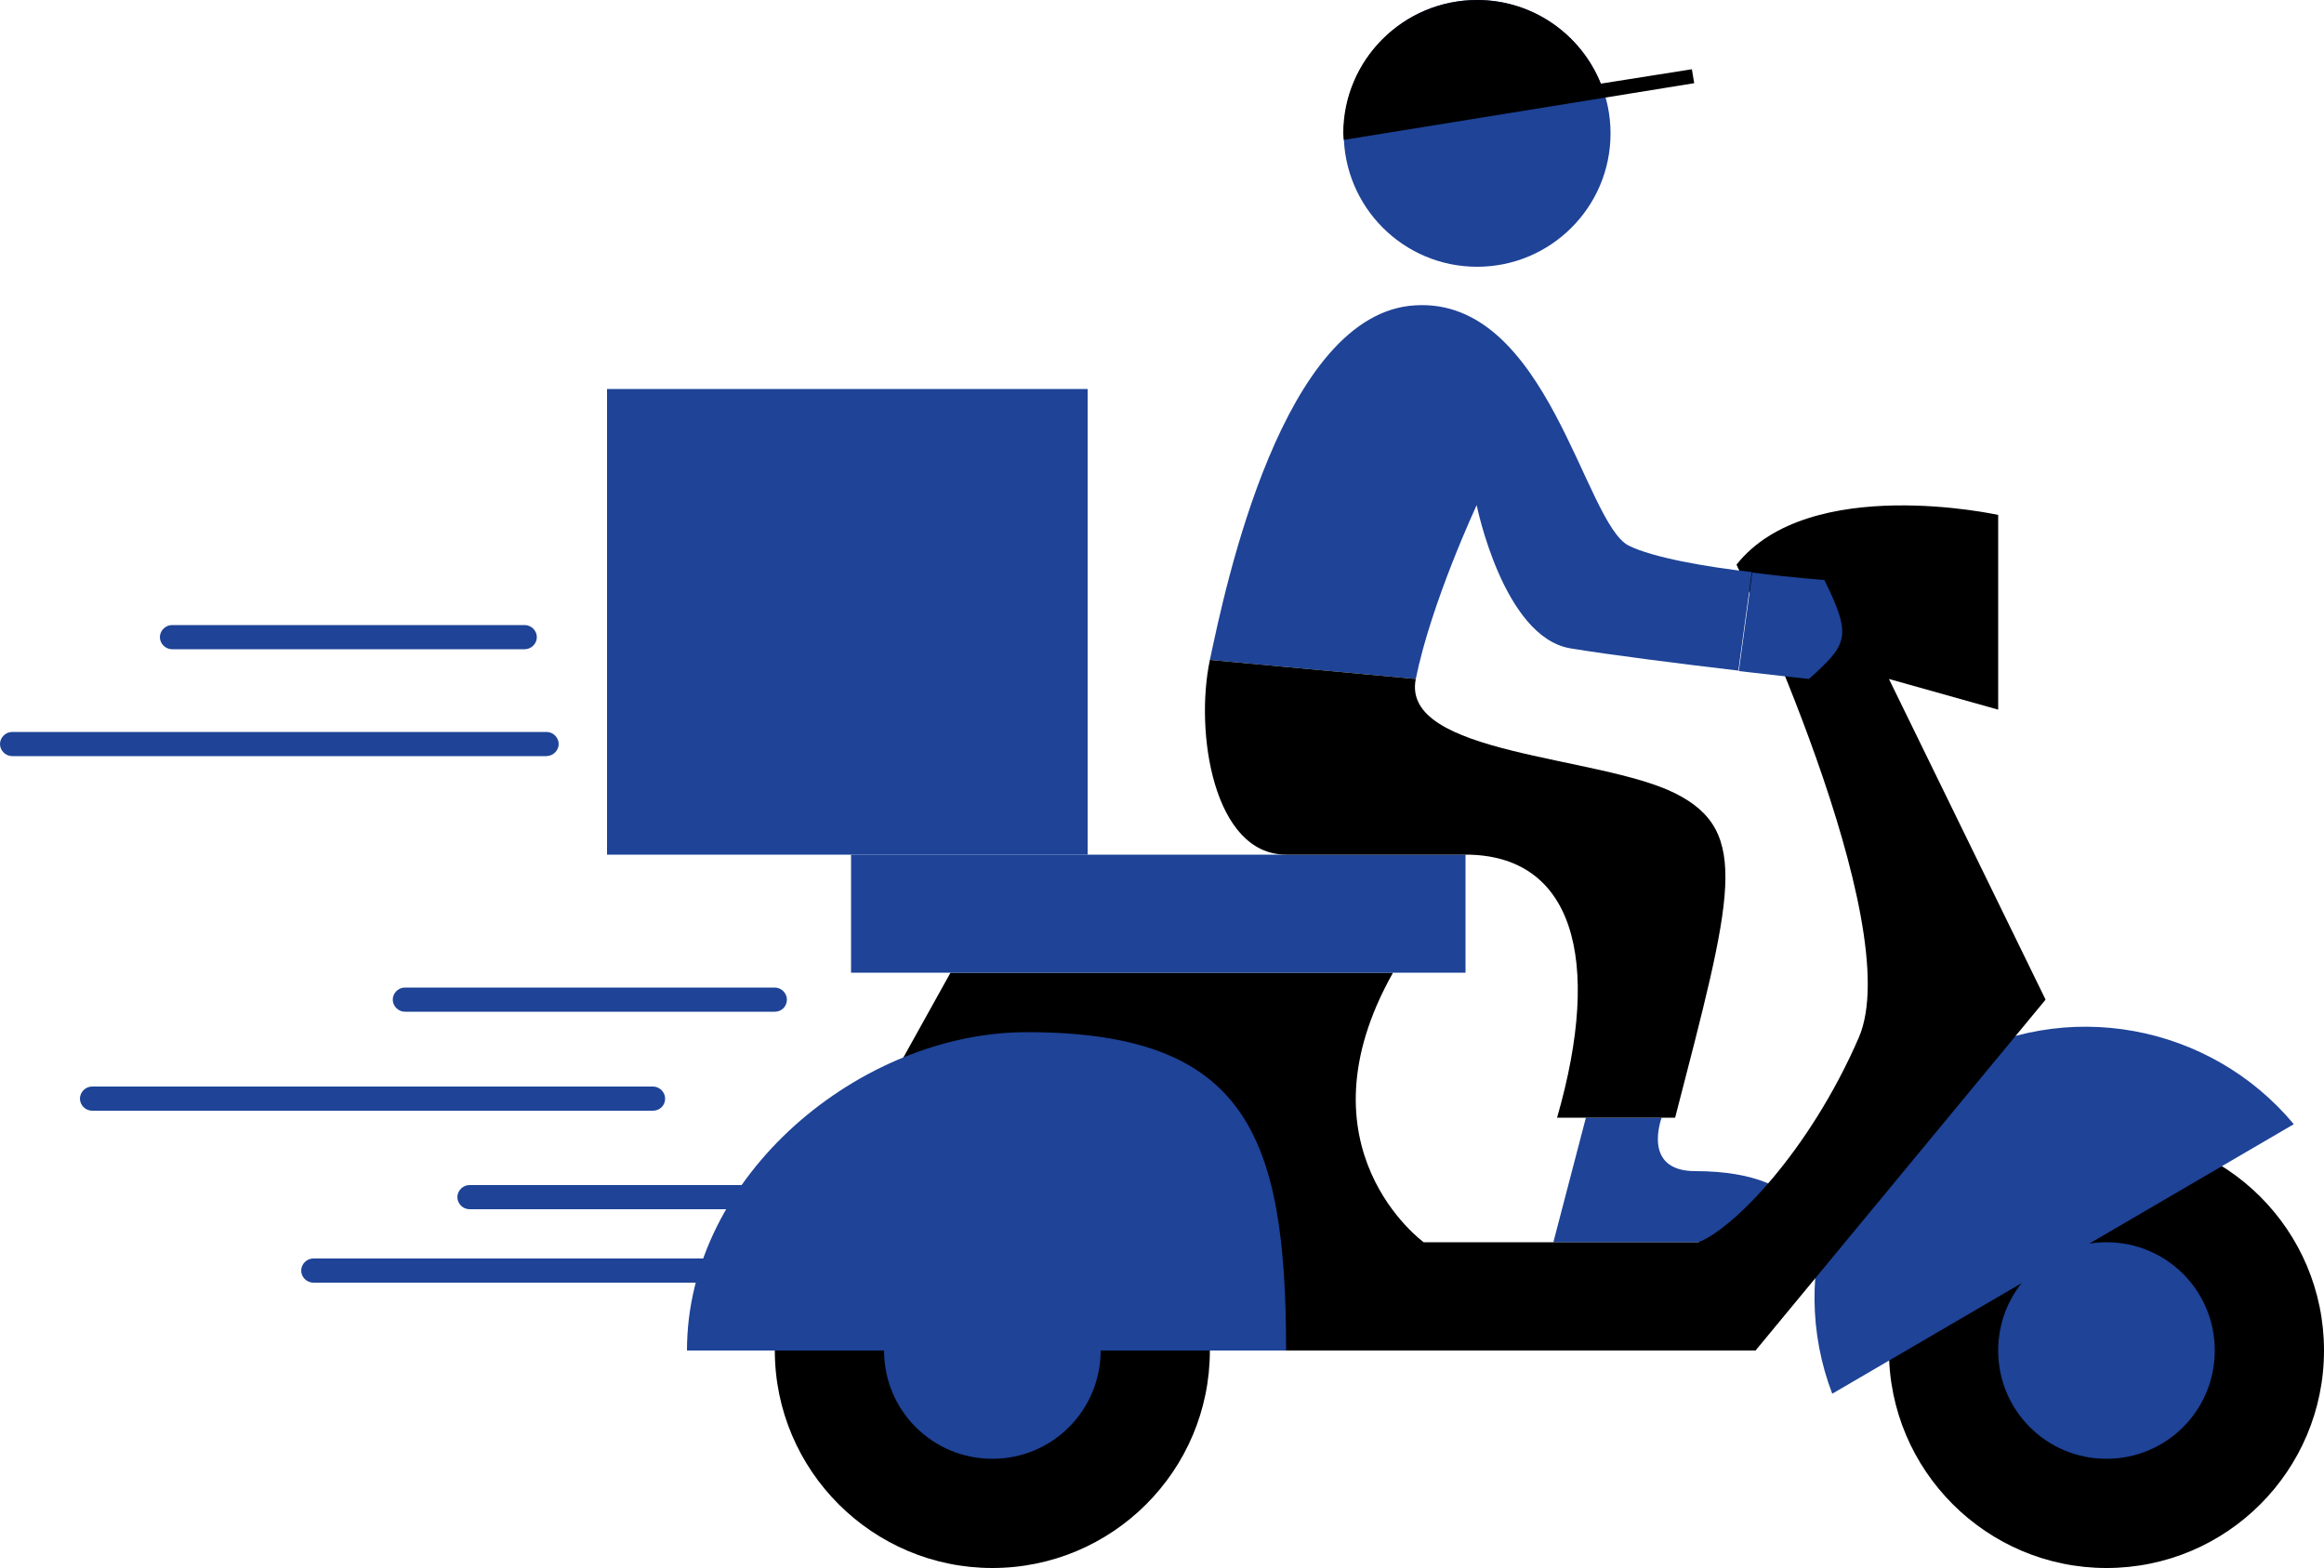 <?xml version="1.0" encoding="UTF-8" standalone="no"?><svg xmlns="http://www.w3.org/2000/svg" xmlns:xlink="http://www.w3.org/1999/xlink" fill="#000000" height="337.4" preserveAspectRatio="xMidYMid meet" version="1" viewBox="0.0 0.0 500.0 337.4" width="500" zoomAndPan="magnify"><g id="change1_1"><path d="M406.4,290.6c0-25.8,20.9-46.8,46.8-46.8c25.8,0,46.8,20.9,46.8,46.8c0,25.8-20.9,46.8-46.8,46.8 C427.4,337.4,406.4,316.4,406.4,290.6z M213.5,337.4c25.8,0,46.8-20.9,46.8-46.8c0-25.8-20.9-46.8-46.8-46.8s-46.8,20.9-46.8,46.8 C166.7,316.4,187.7,337.4,213.5,337.4z" fill="#000000"/></g><g id="change2_1"><path d="M357.5,240.5c0,0-4.4,11.5,7.2,11.5c26.2,0,26,15.3,26,15.3h-56.5l7-26.8H357.5z" fill="#1e4397"/></g><g id="change2_2"><path d="M394.2,299.9c-10-26.2,0.1-56.4,25.1-71c25-14.6,56.3-8.5,74.2,13L394.2,299.9z" fill="#1e4397"/></g><g id="change1_2"><path d="M299.7,209.3c-21.3,37.8,6.6,58,6.6,58h59.1c7.4-2.8,23.8-19.4,34.5-44s-26.3-101.8-26.3-101.8 c15.6-19.7,56.3-10.7,56.3-10.7v41.9l-23.5-6.6l33.7,69l-62.4,75.5H159.3l45.2-81.3H299.7z" fill="#000000"/></g><g id="change3_1"><path d="M429.9,290.6c0-12.9,10.4-23.3,23.3-23.3c12.9,0,23.3,10.4,23.3,23.3c0,12.9-10.4,23.3-23.3,23.3 C440.3,313.9,429.9,303.5,429.9,290.6z M213.5,313.9c12.9,0,23.3-10.4,23.3-23.3c0-12.9-10.4-23.3-23.3-23.3s-23.3,10.4-23.3,23.3 C190.2,303.5,200.6,313.9,213.5,313.9z" fill="#1e4397"/></g><g id="change2_3"><path d="M315.3,209.3H183.1v-25.4h132.2V209.3z M220.9,222.1c-35.6,0-73.1,30.7-73.1,68.5h128.9 C276.7,244.2,268.1,222.1,220.9,222.1z M350.4,117.4c-9.6-4.9-17.4-53.4-45.9-51.7c-28.6,1.6-40.9,60.7-44.2,76.3l44.3,4.1 c3.3-16.4,13.1-37.4,13.1-37.4s5.7,28.3,20.1,30.8c8.4,1.4,24.3,3.4,36.2,4.8l2.9-21.2C367.2,122,355.6,120,350.4,117.4z" fill="#1e4397"/></g><g id="change3_2"><path d="M346.5,28.7c0,15.9-12.9,28.7-28.7,28.7c-15.9,0-28.7-12.9-28.7-28.7S301.9,0,317.8,0 C333.6,0,346.5,12.9,346.5,28.7z M392.5,124.8c0,0-7-0.5-15.5-1.6l-2.9,21.2c8.6,1,15.1,1.7,15.1,1.7 C397.4,138.7,398.6,137.1,392.5,124.8z" fill="#1e4397"/></g><g id="change3_3"><path d="M234,183.9H130.6V83.7H234V183.9z M169.3,215.1c0-1.4-1.2-2.6-2.6-2.6H87.1c-1.4,0-2.6,1.2-2.6,2.6 s1.2,2.6,2.6,2.6h79.6C168.2,217.7,169.3,216.5,169.3,215.1z M143.1,236.4c0-1.4-1.2-2.6-2.6-2.6H19.8c-1.4,0-2.6,1.2-2.6,2.6 s1.2,2.6,2.6,2.6h120.7C141.9,239,143.1,237.9,143.1,236.4z M169.3,273.4c0-1.4-1.2-2.6-2.6-2.6H67.4c-1.4,0-2.6,1.2-2.6,2.6 c0,1.4,1.2,2.6,2.6,2.6h99.3C168.2,276,169.3,274.8,169.3,273.4z M192.8,257.6c0-1.4-1.2-2.6-2.6-2.6H101c-1.4,0-2.6,1.2-2.6,2.6 s1.2,2.6,2.6,2.6h89.2C191.7,260.2,192.8,259,192.8,257.6z M120.2,160.1c0-1.4-1.2-2.6-2.6-2.6H2.6c-1.4,0-2.6,1.2-2.6,2.6 s1.2,2.6,2.6,2.6h114.9C119,162.7,120.2,161.5,120.2,160.1z M115.5,137.1c0-1.4-1.2-2.6-2.6-2.6H37c-1.4,0-2.6,1.2-2.6,2.6 s1.2,2.6,2.6,2.6h75.9C114.3,139.7,115.5,138.5,115.5,137.1z" fill="#1e4397"/></g><g id="change1_3"><path d="M364.5,17.9l-75.4,12.2c0-0.5-0.1-0.9-0.1-1.4C289,12.9,301.9,0,317.8,0c12.1,0,22.4,7.5,26.6,18l19.6-3.1 L364.5,17.9z M260.3,142c-3.3,15.6,0.8,41.9,16.4,41.9h38.6c23,0,29.6,22.2,19.7,56.6h25.4c12.3-47.6,16.4-61.6,0-69.8 c-16.4-8.2-59.1-8.2-55.8-24.6L260.3,142L260.3,142z" fill="#000000"/></g></svg>